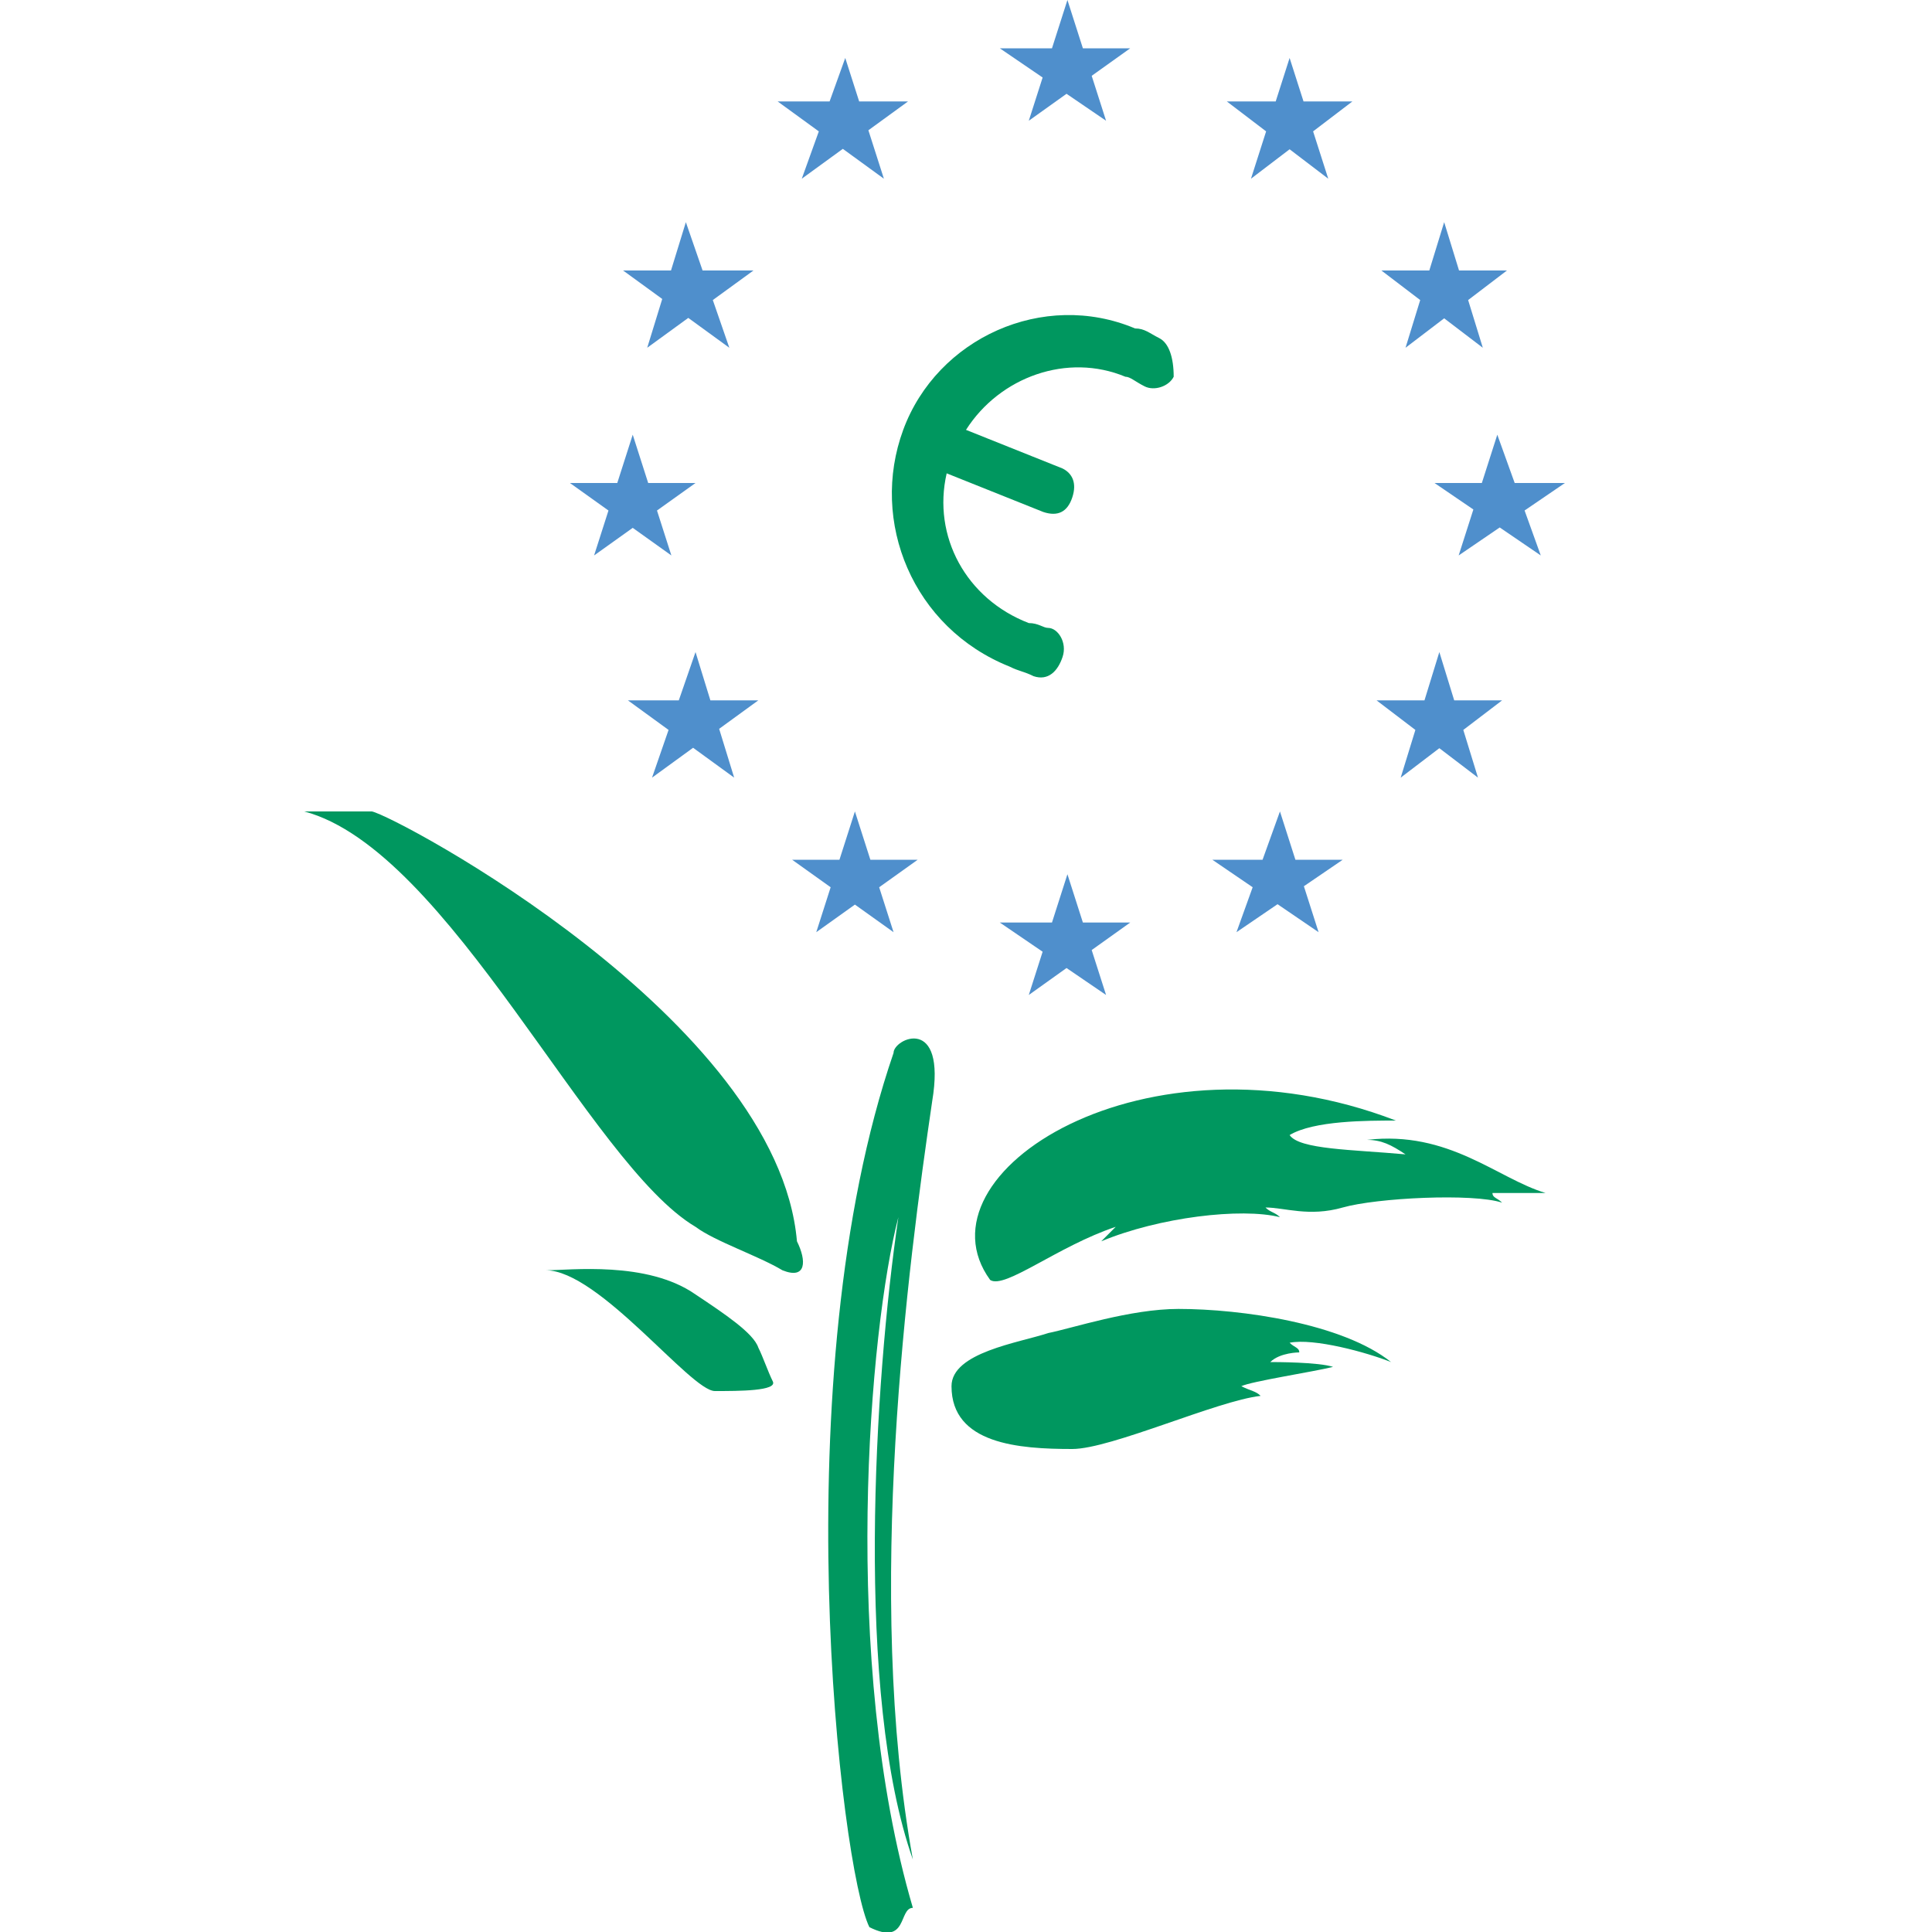 <?xml version="1.0" encoding="utf-8"?>

<svg baseProfile="tiny" version="1.2" viewBox="-277 400.9 40 40" x="0px" xml:space="preserve" xmlns:xlink="http://www.w3.org/1999/xlink" xmlns="http://www.w3.org/2000/svg" y="0px">
  <path
    d="M-253,407.9c-0.2-0.1-0.3-0.2-0.5-0.2c-1.9-0.8-4.1,0.2-4.8,2.1c-0.7,1.9,0.2,4.1,2.2,4.9
	c0.2,0.1,0.3,0.1,0.5,0.2c0.3,0.1,0.5-0.1,0.6-0.4c0.1-0.3-0.1-0.6-0.3-0.6c-0.1,0-0.2-0.1-0.4-0.1c-1.3-0.5-2-1.8-1.7-3.1l2,0.8
	c0.3,0.1,0.5,0,0.6-0.3c0.1-0.3,0-0.5-0.2-0.6l-2-0.8c0.7-1.1,2.1-1.6,3.3-1.1c0.1,0,0.2,0.1,0.4,0.2c0.2,0.1,0.5,0,0.6-0.2
	C-252.7,408.3-252.8,408-253,407.9z"
    fill="#00975F"/>
  <polygon fill="#4F8FCC" points="-256.3,401.9 -253.6,401.9 -255.7,403.4 -254.9,400.9 -254.1,403.4 "/>
  <polygon fill="#4F8FCC" points="-251.6,403 -249,403 -251.1,404.6 -250.3,402.1 -249.5,404.6 "/>
  <polygon fill="#4F8FCC" points="-248.4,406.5 -245.8,406.5 -247.9,408.1 -247.1,405.5 -246.3,408.1 "/>
  <polygon fill="#4F8FCC" points="-258.2,403 -260.9,403 -258.7,404.6 -259.5,402.1 -260.4,404.6 "/>
  <polygon fill="#4F8FCC" points="-261.4,406.5 -264.1,406.5 -261.9,408.1 -262.8,405.5 -263.6,408.1 "/>
  <polygon fill="#4F8FCC" points="-247.3,410.9 -244.6,410.9 -246.8,412.4 -246,409.9 -245.1,412.4 "/>
  <polygon fill="#4F8FCC" points="-248.5,415.4 -245.9,415.4 -248,417 -247.2,414.4 -246.4,417 "/>
  <polygon fill="#4F8FCC" points="-251.9,418.7 -249.2,418.7 -251.4,420.2 -250.5,417.7 -249.7,420.2 "/>
  <polygon fill="#4F8FCC" points="-261.3,415.4 -264,415.4 -261.8,417 -262.6,414.4 -263.5,417 "/>
  <polygon fill="#4F8FCC" points="-258,418.7 -260.6,418.7 -258.5,420.2 -259.3,417.7 -260.1,420.2 "/>
  <polygon fill="#4F8FCC" points="-262.6,410.9 -265.2,410.9 -263.1,412.4 -263.9,409.9 -264.7,412.4 "/>
  <polygon fill="#4F8FCC" points="-256.3,420 -253.6,420 -255.7,421.5 -254.9,419 -254.1,421.5 "/>
  <path d="M-257.7,423.7c-0.5,3.4-1.4,10.2-0.4,15.7c-1.2-3.4-0.8-9.9-0.3-13.3c-0.6,2.3-1.2,9.2,0.3,14.3
	c-0.3,0-0.1,0.8-0.9,0.4c-0.6-1.2-1.8-11.4,0.5-18.1C-258.5,422.4-257.4,421.9-257.7,423.7z" fill="#00975F"/>
  <path d="M-265.7,427.2c0.5,0,2.1-0.2,3.1,0.5c0.6,0.4,1.2,0.8,1.3,1.1c0.1,0.2,0.2,0.5,0.3,0.7
	c0.1,0.2-0.7,0.2-1.2,0.2S-264.6,427.2-265.7,427.2z" fill="#00975F"/>
  <path d="M-270.7,417.7c0.5,0,0.9,0,1.4,0c0.5,0.1,8.4,4.3,8.8,8.9c0.2,0.4,0.2,0.8-0.3,0.6c-0.5-0.3-1.4-0.6-1.8-0.9
	C-264.8,425-267.7,418.5-270.7,417.7z" fill="#00975F"/>
  <path
    d="M-256.5,427.4c-1.6-2.2,3.2-5.3,8.4-3.3c-0.6,0-1.7,0-2.2,0.3c0.2,0.3,1.3,0.3,2.4,0.4
	c-0.3-0.2-0.5-0.3-0.8-0.3c1.7-0.2,2.7,0.8,3.7,1.1c-0.6,0-0.9,0-1.1,0c0,0.1,0.1,0.1,0.2,0.2c-0.6-0.2-2.6-0.1-3.3,0.1
	c-0.7,0.2-1.2,0-1.6,0c0.1,0.1,0.2,0.1,0.3,0.2c-0.8-0.2-2.5,0-3.7,0.5c0.1-0.1,0.2-0.2,0.3-0.3
	C-255.1,426.7-256.2,427.6-256.5,427.4z"
    fill="#00975F"/>
  <path
    d="M-257.3,429.6c0-0.7,1.4-0.9,2-1.1c0.5-0.1,1.7-0.5,2.7-0.5c1.3,0,3.4,0.3,4.4,1.1c-0.5-0.2-1.6-0.5-2.1-0.4
	c0.1,0.1,0.2,0.1,0.2,0.2c0,0-0.4,0-0.6,0.2c0.1,0,1,0,1.3,0.1c-0.4,0.1-1.7,0.3-1.9,0.4c0.2,0.1,0.3,0.1,0.4,0.2
	c-0.9,0.1-3.1,1.1-3.9,1.1C-255.9,430.9-257.3,430.8-257.3,429.6z"
    fill="#00975F"/>
</svg>
